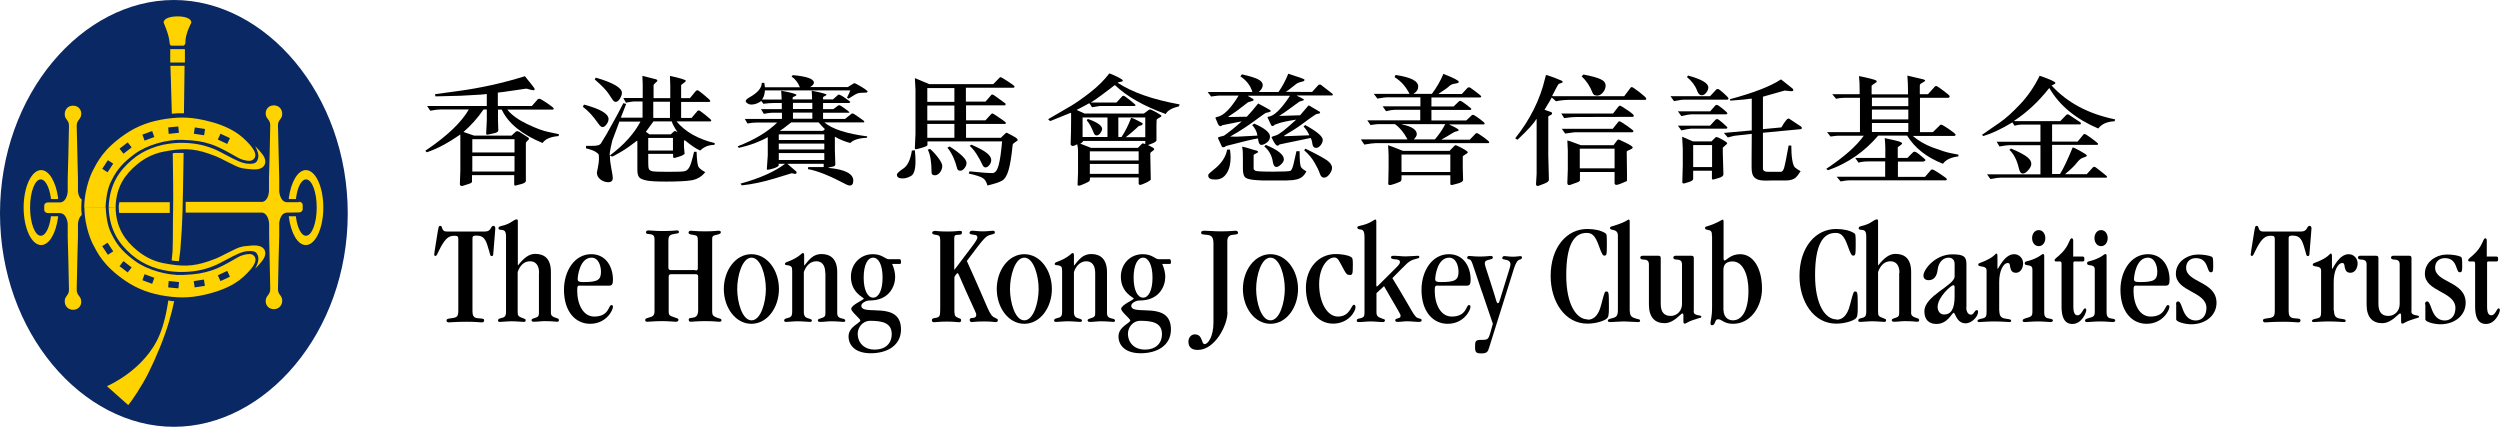 <?xml version="1.0" encoding="UTF-8"?><svg id="uuid-a1da6468-bd61-4b12-8251-eeb0b332a4f9" xmlns="http://www.w3.org/2000/svg" viewBox="0 0 158.74 27.1"><g id="uuid-8a6f1aef-ef45-444e-bb3b-936b1c2bd58a"><path d="M11.04,27.1c5.81,0,11.04-5.98,11.04-13.55S16.85,0,11.04,0,0,5.98,0,13.55s5.23,13.55,11.04,13.55Z" style="fill:#0a2863; stroke-width:0px;"/><path d="M10.89,2.9h.76s.12-.05.12-.18c-.01-.6.38-1.27.38-1.28,0-.31-.5-.4-.87-.4s-.89.09-.89.4c0,.01.35.75.38,1.28.01.19.13.18.13.18Z" style="fill:#ffd300; stroke-width:0px;"/><rect x="10.81" y="3.12" width=".93" height=".85" style="fill:#ffd300; stroke-width:0px;"/><path d="M10.92,7.22c.11,0,.21-.02.39-.03.13,0,.25,0,.37,0,.02-1.68.04-3.01.04-3.01h-.9s.05,1.29.09,3.02Z" style="fill:#ffd300; stroke-width:0px;"/><path d="M10.96,15.88c-.01.29-.05.43-.06.66.03,0,.11.02.23.03.13.01.13.01.23.01.03-.25.06-.43.09-.69.08-.98.12-1.76.14-2.43.02-.58.04-2.07.07-3.75-.12,0-.23,0-.39,0-.08,0-.22,0-.3.02.02,1.39.04,2.71.02,3.75-.02.73,0,1.59-.03,2.39Z" style="fill:#ffd300; stroke-width:0px;"/><path d="M10.87,19.11c-.08,0-.17-.05-.18-.03-.13.82-.27,1.47-.54,2.14-.92,2.28-3.36,3.3-3.36,3.3l1.35,1.2c.25-.28.85-1.19,1.26-1.99.51-1.02,1.02-2.25,1.33-3.3.14-.47.26-.96.33-1.31-.05,0-.11,0-.19,0Z" style="fill:#ffd300; stroke-width:0px;"/><path d="M18.98,12.84h-.79c-.42-.05-.46-.69-.46-.69v-.82s-.07-2.82-.08-3.37c0-.38.27-.38.27-.73,0-.31-.22-.54-.53-.54-.33,0-.52.24-.52.51,0,.37.3.37.29.77,0,.57-.08,3.35-.08,3.35v.8s-.01.62-.42.7h-4.87s0,.68,0,.68h4.87c.4.08.43.7.43.7v.8s.06,2.78.07,3.35c0,.4-.29.4-.29.77,0,.27.19.51.52.51.31,0,.53-.23.53-.54,0-.35-.27-.35-.27-.73,0-.55.08-3.37.08-3.37v-.82s.04-.67.51-.67h0s.73-.01.73-.01c.14,0,.25-.08.25-.22v-.24c0-.14-.11-.22-.25-.22Z" style="fill:#ffd300; stroke-width:0px;"/><path d="M7.54,13.17c0,.14.02.25.03.35h3.21s0-.68,0-.68h-3.2c-.02.11-.05.22-.04.33Z" style="fill:#ffd300; stroke-width:0px;"/><path d="M4.95,15.02v-.81s.02-.38.24-.56c0-.07-.04-.36-.03-.51,0-.13.02-.42.03-.47-.22-.15-.24-.53-.24-.53v-.8s-.07-2.78-.08-3.35c0-.4.29-.4.29-.77,0-.27-.19-.51-.52-.51-.32,0-.53.23-.53.54,0,.35.27.35.27.73,0,.54-.08,3.37-.08,3.37v.82s-.04.63-.46.68h-.78c-.14,0-.25.08-.25.22v.24c0,.14.11.22.25.22h.73c.47.01.51.68.51.68v.82s.08,2.82.08,3.37c0,.38-.27.38-.27.73,0,.31.22.54.53.54.33,0,.52-.24.52-.51,0-.37-.29-.37-.29-.77,0-.57.08-3.35.08-3.35Z" style="fill:#ffd300; stroke-width:0px;"/><path d="M3.7,13.73h-.47v.04c-.09.7-.34,1.2-.64,1.2-.37,0-.68-.8-.68-1.79s.3-1.79.68-1.79c.29,0,.54.49.64,1.17v.08h.46v-.08c-.14-1.01-.57-1.76-1.08-1.76-.61,0-1.11,1.07-1.11,2.38s.5,2.38,1.11,2.38c.52,0,.95-.76,1.08-1.79v-.04Z" style="fill:#ffd300; stroke-width:0px;"/><path d="M18.32,13.73h.47v.04c.09.7.34,1.2.64,1.2.37,0,.68-.8.68-1.79s-.3-1.79-.68-1.79c-.29,0-.54.49-.63,1.17v.08h-.46v-.08c.14-1.01.57-1.76,1.08-1.76.62,0,1.11,1.07,1.11,2.38s-.5,2.38-1.11,2.38c-.52,0-.95-.76-1.08-1.79v-.04Z" style="fill:#ffd300; stroke-width:0px;"/><path d="M6.9,13.17c.05,1.48.69,2.33,1.44,2.99,1.62,1.41,3.87,1.2,4.86.86.47-.16.55-.2,1.15-.52.67-.35,1.04-.56,1.51-.56.34,0,.46.08.53.36.05.2-.02.46-.19.76.01-.01.23-.22.45-.5.22-.28.24-.54.13-.72-.24-.36-.83-.24-1.11-.22-.36.02-.58.12-.84.25-.86.41-.8.45-1.59.72-1.02.35-1.72.34-2.86.12-.73-.14-1.3-.49-1.7-.83-.7-.58-1.32-1.38-1.34-2.72" style="fill:#ffd300; stroke-width:0px;"/><path d="M5.36,13.16c0,1.31.53,2.33.53,2.33.29.54.64,1.36,2.07,2.34.79.54,1.63.83,2.57.97,1.03.15,1.74.1,2.73-.15.62-.16,1.53-.46,2.19-1.07.66-.6.8-.94.77-1.15-.02-.14-.15-.29-.35-.3-.24-.01-.57.1-.7.17-.14.07-1.16.71-1.79.89-.55.16-.86.23-1.78.27-.97.04-2.26-.32-3.03-.89-.69-.51-1.07-.92-1.4-1.54-.2-.37-.4-.78-.46-1.87M6.85,16.18l-.36-.55.34-.22.36.55-.34.22ZM8.11,17.3l-.52-.4.25-.32.52.4-.25.32ZM9.66,18.02l-.62-.23.14-.38.62.23-.14.38ZM11.32,18.31l-.64-.06.03-.41.66.07-.04.4ZM12.36,18.25l-.06-.4.65-.1.06.4-.65.1ZM14,17.85l-.17-.37.6-.28.17.37-.6.28Z" style="fill:#ffd300; stroke-width:0px;"/><path d="M6.9,13.17c.05-1.48.69-2.33,1.44-2.99,1.62-1.41,3.87-1.2,4.86-.86.47.16.55.2,1.15.52.67.35,1.04.56,1.51.56.34,0,.46-.08.53-.36.05-.2-.02-.46-.19-.76.01.01.23.22.45.5.22.28.24.54.13.72-.24.37-.83.24-1.11.22-.36-.02-.58-.12-.84-.25-.86-.41-.8-.45-1.59-.72-1.02-.35-1.72-.34-2.86-.12-.73.14-1.3.49-1.7.83-.7.58-1.32,1.38-1.34,2.72" style="fill:#ffd300; stroke-width:0px;"/><path d="M6.7,13.18c.06-1.09.26-1.5.46-1.87.33-.62.71-1.03,1.4-1.54.77-.57,2.06-.93,3.03-.89.92.04,1.23.1,1.78.27.62.19,1.65.82,1.79.89.14.07.46.19.7.17.2-.01.33-.16.35-.3.03-.21-.11-.55-.77-1.15-.66-.6-1.57-.91-2.19-1.06-.99-.25-1.7-.3-2.73-.15-.95.14-1.78.43-2.57.97-1.43.98-1.78,1.8-2.07,2.34,0,0-.53,1.02-.53,2.33M7.19,10.39l-.36.55-.34-.22.36-.55.34.22ZM8.36,9.36l-.52.4-.25-.32.52-.4.25.32ZM9.8,8.7l-.62.23-.14-.38.62-.23.14.38ZM11.37,8.43l-.66.07-.03-.41.64-.06.04.4ZM13.02,8.19l-.06.4-.65-.1.06-.4.65.1ZM14.6,8.77l-.17.37-.6-.28.17-.37.6.28Z" style="fill:#ffd300; stroke-width:0px;"/><path d="M30.8,14.7c.42,0,.33-.36.53-.36.06,0,.12.05.12.15,0,.15-.03.31-.13,1.63,0,.09-.03.14-.09.14-.13,0-.08-.07-.29-.71-.16-.5-.36-.59-.71-.59-.19,0-.23.05-.23.16v4.63c0,.27.05.44.37.46.35.02.37.04.37.14,0,.08-.05.12-.16.12-.15,0-.34-.04-.92-.04-.74,0-1.04.04-1.17.04-.08,0-.14-.04-.14-.12,0-.09.06-.11.28-.14.42-.05.47-.11.47-.53v-4.51c0-.16-.06-.2-.25-.2-.35,0-.55.16-.85.69-.26.49-.26.59-.35.59-.06,0-.08-.04-.08-.09,0-.09.04-.28.22-1.42.06-.34.06-.4.17-.4.17,0,.04.36.39.36h2.44Z" style="fill:#000; stroke-width:0px;"/><path d="M34.23,17.33c0-.51-.24-.74-.57-.74-.36,0-.63.23-.79.68v2.54c0,.25.04.29.38.41.08.03.13.05.13.11s-.03.11-.11.11c-.17,0-.42-.04-.79-.04-.29,0-.58.04-.72.04-.1,0-.14-.02-.14-.1,0-.07.07-.11.19-.14.25-.05.32-.12.32-.43v-4.75c0-.43-.16-.4-.32-.43-.1,0-.16-.02-.16-.1s.06-.11.18-.14c.62-.13.77-.42.98-.42.05,0,.07.03.07.13v2.78h.02c.36-.46.69-.72,1.08-.72.57,0,1,.29,1,1.15v2.61c0,.15.09.24.4.33.06.02.11.05.11.12s-.04.1-.12.1c-.11,0-.32-.04-.79-.04-.22,0-.45.04-.67.04-.11,0-.16-.03-.16-.09,0-.07.03-.09.15-.13.27-.08.32-.13.32-.33v-2.57Z" style="fill:#000; stroke-width:0px;"/><path d="M36.84,18.13c-.16,0-.19.03-.19.32,0,.88.38,1.65,1.08,1.65.96,0,.9-.73,1.09-.73.07,0,.1.04.1.11,0,.23-.43,1.08-1.45,1.08-.92,0-1.66-.76-1.66-2.16,0-1.18.66-2.26,1.73-2.26.95,0,1.38.82,1.38,1.62,0,.31-.07.38-.27.38h-1.81ZM37.57,16.36c-.76,0-.89,1.18-.89,1.36,0,.15.08.19.38.19.86,0,1.1-.12,1.1-.65,0-.38-.16-.9-.6-.9" style="fill:#000; stroke-width:0px;"/><path d="M44.16,17.18c.1,0,.15-.05.15-.15v-1.72c0-.32-.03-.36-.32-.4-.23-.03-.27-.07-.27-.14s.05-.12.15-.12c.11,0,.32.04.9.04.61,0,.69-.04.85-.04.12,0,.15.04.15.1,0,.08-.06.11-.27.16-.23.05-.28.08-.28.27v4.6c0,.22.05.3.33.4.18.06.26.05.26.16,0,.07-.05.09-.17.09-.14,0-.24-.04-.87-.04-.51,0-.78.04-.92.04-.08,0-.12-.06-.12-.13,0-.09.03-.1.27-.13.21-.03.33-.15.33-.47v-2.14c0-.09-.04-.15-.15-.15h-1.57c-.1,0-.15.06-.15.15v2.2c0,.27.04.28.42.41.11.04.2.05.2.13,0,.1-.06.13-.18.13-.16,0-.41-.04-.84-.04-.53,0-.81.04-.94.04-.11,0-.15-.02-.15-.11s.05-.1.22-.15c.3-.08.37-.15.37-.44v-4.53c0-.22-.06-.27-.18-.31-.17-.05-.36,0-.36-.13,0-.08.04-.13.16-.13.18,0,.38.04.9.04s.73-.03.91-.04c.06,0,.12.03.12.09,0,.13-.09.08-.42.16-.19.05-.25.16-.25.4v1.72c0,.09.05.15.15.15h1.57Z" style="fill:#000; stroke-width:0px;"/><path d="M47.71,20.56c-1.01,0-1.75-1.03-1.75-2.21s.74-2.21,1.75-2.21,1.75,1.03,1.75,2.21-.74,2.21-1.75,2.21M48.63,18.35c0-.85-.32-1.99-.91-1.99s-.91,1.14-.91,1.99.32,1.99.91,1.99.91-1.14.91-1.99" style="fill:#000; stroke-width:0px;"/><path d="M52.4,17.33c0-.53-.24-.74-.57-.74-.35,0-.63.24-.79.68v2.54c0,.28.11.36.3.41.18.05.21.08.21.13,0,.05-.03.09-.11.09-.17,0-.42-.04-.79-.04-.29,0-.57.04-.72.04-.1,0-.14-.02-.14-.1,0-.07.07-.11.19-.14.25-.05.32-.12.32-.43v-2.56c0-.27-.05-.3-.19-.35-.13-.04-.27,0-.27-.1,0-.13.18-.11.56-.31.52-.28.47-.38.59-.38.05,0,.07.04.07.15v.63h.02c.3-.37.55-.72,1.08-.72.57,0,1,.31,1,1.15v2.61c0,.18.08.29.3.33.18.04.21.07.21.15,0,.04-.04.07-.12.07-.11,0-.32-.04-.79-.04-.22,0-.45.04-.67.04-.11,0-.16-.03-.16-.09,0-.07.03-.09.16-.13.27-.08.32-.13.32-.33v-2.57Z" style="fill:#000; stroke-width:0px;"/><path d="M56.64,16.74c.12.27.2.56.2.84,0,.57-.36,1.5-1.62,1.5-.26,0-.53.18-.53.33,0,.7,2.52-.37,2.52,1.51,0,1.02-.88,1.51-1.92,1.51-.99,0-1.41-.51-1.41-1.07,0-.62.75-.85.75-1.01,0-.11-.58-.55-.58-.74,0-.25.8-.57.8-.65,0-.07-.82-.37-.82-1.39,0-.79.58-1.43,1.39-1.43.28,0,.49.07.65.16.15.08.27.16.35.16h.73s.06.03.06.15-.02.15-.06.15h-.5ZM55.26,20.37c-.52,0-.8.46-.8.81,0,.63.46,1.02,1.07,1.02.67,0,1.09-.37,1.09-.99,0-.7-.58-.84-1.36-.84M55.44,18.9c.35,0,.6-.46.6-1.27s-.25-1.27-.6-1.27-.6.46-.6,1.27.26,1.27.6,1.27" style="fill:#000; stroke-width:0px;"/><path d="M60.61,19.85c0,.19.04.26.27.35.1.04.14.03.15.14,0,.08-.05.12-.13.12-.16,0-.31-.04-.75-.04-.55,0-.68.04-.84.04-.09,0-.14-.04-.14-.13,0-.08.05-.11.14-.13.36-.05.39-.09.39-.58v-4.37c0-.24-.06-.31-.22-.33-.19-.02-.29-.06-.29-.13,0-.07.06-.13.18-.13.11,0,.21.04.81.04.5,0,.61-.04.75-.04.13,0,.15.02.15.09,0,.11-.02.16-.27.16-.17,0-.22.05-.22.24v1.97h.02c1.06-1.42,1.45-1.86,1.45-2.04,0-.1-.05-.16-.21-.17-.24-.03-.28-.05-.29-.12,0-.08.06-.14.18-.14.2,0,.33.04.66.04s.52-.04.64-.04c.09,0,.13.03.13.12,0,.06-.04.08-.24.13-.37.07-.5.3-1.54,1.67,1.51,3.31,1.39,3.42,1.81,3.62.1.05.16.06.16.13,0,.11-.05.13-.17.13-.11,0-.2-.04-.71-.04s-.69.04-.76.04c-.09,0-.15-.04-.15-.14,0-.08.07-.12.16-.12.19,0,.26-.08.26-.21,0-.1-.07-.19-.66-1.51-.46-1.05-.48-1.13-.53-1.13-.03,0-.2.2-.2.27v2.23Z" style="fill:#000; stroke-width:0px;"/><path d="M65.04,20.56c-1.01,0-1.75-1.03-1.75-2.21s.74-2.21,1.75-2.21,1.75,1.03,1.75,2.21-.74,2.21-1.75,2.21M65.95,18.35c0-.85-.32-1.99-.91-1.99s-.91,1.14-.91,1.99.32,1.99.91,1.99.91-1.14.91-1.99" style="fill:#000; stroke-width:0px;"/><path d="M69.54,17.33c0-.53-.24-.74-.57-.74s-.63.24-.78.68v2.54c0,.28.11.36.3.41.18.05.21.08.21.13,0,.05-.03.09-.11.09-.17,0-.42-.04-.79-.04-.29,0-.58.04-.72.04-.1,0-.15-.02-.15-.1,0-.07.07-.11.19-.14.25-.05.32-.12.32-.43v-2.56c0-.27-.05-.3-.19-.35-.13-.04-.28,0-.28-.1,0-.13.18-.11.56-.31.52-.28.47-.38.59-.38.05,0,.07.04.07.15v.63h.02c.3-.37.55-.72,1.08-.72.57,0,1,.31,1,1.15v2.61c0,.18.08.29.3.33.18.04.21.07.21.15,0,.04-.05.07-.12.07-.11,0-.32-.04-.79-.04-.22,0-.45.04-.67.04-.11,0-.16-.03-.16-.09,0-.07.03-.09.16-.13.27-.08.32-.13.32-.33v-2.57Z" style="fill:#000; stroke-width:0px;"/><path d="M73.79,16.74c.12.27.2.56.2.84,0,.57-.36,1.5-1.63,1.5-.26,0-.53.18-.53.33,0,.7,2.52-.37,2.52,1.51,0,1.02-.88,1.51-1.92,1.51-.99,0-1.41-.51-1.41-1.07,0-.62.75-.85.75-1.01,0-.11-.58-.55-.58-.74,0-.25.8-.57.8-.65,0-.07-.82-.37-.82-1.39,0-.79.57-1.43,1.39-1.43.28,0,.49.07.65.16.15.08.26.16.35.16h.73s.06.03.06.15-.02.15-.06.15h-.5ZM72.41,20.37c-.52,0-.79.46-.79.81,0,.63.46,1.02,1.07,1.02.67,0,1.09-.37,1.09-.99,0-.7-.58-.84-1.36-.84M72.58,18.9c.35,0,.6-.46.6-1.27s-.26-1.27-.6-1.27-.6.46-.6,1.27.26,1.27.6,1.27" style="fill:#000; stroke-width:0px;"/><path d="M77.94,19.83c0,.84-.8,2.39-1.89,2.39-.42,0-.59-.21-.59-.53,0-.25.17-.46.41-.46.5,0,.41.62.61.62.24,0,.57-.5.57-1.37v-4.99c0-.41-.09-.55-.42-.58-.3-.03-.36-.02-.36-.14,0-.07.03-.12.22-.12.28,0,.63.04.98.04.68,0,.82-.04.97-.04.08,0,.17.03.17.12,0,.11-.07.11-.34.14-.2.02-.34.12-.34.4v4.51Z" style="fill:#000; stroke-width:0px;"/><path d="M80.67,20.56c-1.01,0-1.75-1.03-1.75-2.21s.74-2.21,1.75-2.21,1.75,1.03,1.75,2.21-.74,2.21-1.75,2.21M81.58,18.35c0-.85-.32-1.99-.91-1.99s-.91,1.14-.91,1.99.32,1.99.91,1.99.91-1.14.91-1.99" style="fill:#000; stroke-width:0px;"/><path d="M84.95,20.1c.79,0,.84-.75,1.02-.75.05,0,.1.04.1.16,0,.27-.45,1.04-1.43,1.04s-1.72-.91-1.72-2.28c0-1.21.77-2.14,1.9-2.14.32,0,.77.07.93.17.13.07.15.1.15.49,0,.63-.02.67-.2.67-.16,0-.22-.06-.36-.32-.33-.6-.38-.79-.62-.79-.43,0-.96.62-.96,1.7,0,1.15.51,2.05,1.19,2.05" style="fill:#000; stroke-width:0px;"/><path d="M87.4,18.61v1.21c0,.24.08.31.37.41.1.04.17.04.17.11,0,.05-.05.11-.09.11-.27,0-.55-.04-.82-.04-.26,0-.51.04-.77.04-.08,0-.11-.03-.11-.1s.04-.1.13-.12c.31-.05.36-.14.36-.37v-4.8c0-.48-.15-.47-.26-.49-.1,0-.2-.04-.2-.13,0-.07.12-.09.2-.11.33-.07.55-.17.69-.25.12-.06.21-.14.25-.14.05,0,.07.03.07.13v4.03c0,.08.02.09.04.09.02,0,.09-.07.35-.33,1.01-1.01,1.11-1.06,1.11-1.23,0-.11-.1-.16-.35-.17-.12-.01-.22-.04-.22-.12,0-.05.05-.1.15-.1.28,0,.53.04.78.04.27,0,.69-.04.76-.04.1,0,.11.03.11.07,0,.1-.04.07-.29.15-.42.12-.46.24-1.42,1.2,1.41,2.3,1.36,2.48,1.7,2.56.12.03.16.05.16.11,0,.07-.05.11-.16.11-.25,0-.51-.04-.77-.04-.19,0-.39.04-.61.04-.1,0-.14-.05-.14-.11,0-.05.04-.08.15-.11.17-.05.19-.07.19-.19,0-.08-.16-.32-1.05-1.86l-.48.44Z" style="fill:#000; stroke-width:0px;"/><path d="M91.29,18.13c-.15,0-.19.03-.19.32,0,.88.38,1.65,1.08,1.65.96,0,.9-.73,1.09-.73.07,0,.1.04.1.11,0,.23-.43,1.08-1.45,1.08-.92,0-1.66-.76-1.66-2.16,0-1.18.66-2.26,1.74-2.26.95,0,1.38.82,1.38,1.62,0,.31-.07.38-.27.38h-1.81ZM92.02,16.36c-.76,0-.89,1.18-.89,1.36,0,.15.08.19.38.19.86,0,1.1-.12,1.1-.65,0-.38-.16-.9-.6-.9" style="fill:#000; stroke-width:0px;"/><path d="M94.08,18.48c-.63-1.85-.62-1.97-.78-2.01-.08-.02-.14-.03-.14-.11,0-.06.04-.11.14-.11.09,0,.31.04.67.04s.62-.04.67-.04c.1,0,.15.03.15.1s-.04.09-.16.12c-.27.06-.35.1-.35.26,0,.07.03.2.37,1.22.4,1.21.36,1.3.46,1.3.08,0,.09-.12.14-.25l.6-1.94c.03-.11.06-.21.06-.27,0-.18-.12-.27-.36-.31-.13-.02-.16-.03-.16-.09,0-.09.05-.13.15-.13.11,0,.26.04.51.04.28,0,.42-.04.49-.04s.1.05.1.09c0,.06-.05.12-.13.13-.17.03-.28.26-.38.57l-1.58,5.03c-.07.24-.13.36-.48.36s-.41-.06-.41-.43.03-.43.43-.43c.37,0,.42-.02.55-.49l.15-.53-.7-2.06Z" style="fill:#000; stroke-width:0px;"/><path d="M100.81,20.3c.33,0,.67-.19.86-.95.21-.82.23-.84.32-.84.16,0,.17.02.17,1.02,0,.48-.03.6-.14.7-.13.12-.63.32-1.23.32-1.44,0-2.33-1.42-2.33-3.02,0-1.84,1.03-2.99,2.32-2.99.47,0,.87.09,1.14.26.1.06.11.08.11.72,0,.68-.02.71-.17.71-.08,0-.15-.09-.33-.6-.26-.74-.48-.84-.79-.84-.82,0-1.29.8-1.29,2.69s.66,2.8,1.36,2.8" style="fill:#000; stroke-width:0px;"/><path d="M103.49,19.76c0,.34.15.39.39.47.19.05.26.04.26.14,0,.05-.04.08-.14.08-.26,0-.62-.04-.93-.04-.26,0-.6.04-.79.04-.1,0-.19-.01-.19-.09,0-.05.04-.09.18-.13.4-.09.46-.16.46-.61v-4.66c0-.22-.11-.31-.26-.35-.15-.03-.24-.04-.24-.13,0-.1.1-.1.19-.13.79-.23.93-.4.99-.41.05,0,.07.03.07.13v5.69Z" style="fill:#000; stroke-width:0px;"/><path d="M107.54,19.75c0,.19.11.23.26.26.12.02.23.04.23.09,0,.09-.07.07-.28.14-.17.05-.47.15-.65.26-.05.03-.09.05-.14.05-.07,0-.07-.09-.07-.18v-.36c0-.08-.04-.11-.07-.11-.09,0-.53.62-1.13.62s-.99-.36-.99-1.18v-2.56c0-.27-.19-.29-.35-.3-.1,0-.2-.03-.2-.12,0-.07.05-.12.14-.12h1.01c.12,0,.15.05.15.16v2.89c0,.53.22.77.63.77s.72-.33.72-.75v-2.53c0-.27-.19-.29-.35-.3-.1,0-.2-.03-.2-.12,0-.07.05-.12.14-.12h1.01c.12,0,.15.05.15.16v3.34Z" style="fill:#000; stroke-width:0px;"/><path d="M108.7,14.99c0-.2,0-.35-.21-.38-.15-.03-.23-.05-.23-.13,0-.09.09-.1.19-.13.38-.1.94-.4.92-.42v.02c.05,0,.07.03.07.13v2.29c0,.09,0,.17.07.17.1,0,.38-.4.98-.4.84,0,1.39.89,1.39,2.19,0,1.11-.7,2.23-1.84,2.23-.59,0-.7-.29-.95-.29-.23,0-.15.38-.38.38-.08,0-.1-.04-.1-.15,0-.16.1-.32.1-1.03v-4.47ZM109.44,19.7c0,.38.24.64.59.64.58,0,.99-.62.99-1.89,0-.96-.33-1.85-1.01-1.85-.36,0-.58.16-.58.54v2.57Z" style="fill:#000; stroke-width:0px;"/><path d="M116.61,20.3c.33,0,.67-.19.86-.95.21-.82.23-.84.32-.84.15,0,.17.02.17,1.02,0,.48-.03.6-.14.7-.13.12-.63.32-1.23.32-1.44,0-2.33-1.42-2.33-3.02,0-1.84,1.03-2.99,2.32-2.99.47,0,.87.09,1.14.26.1.06.11.08.11.72,0,.68-.02.71-.17.71-.08,0-.15-.09-.33-.6-.26-.74-.48-.84-.79-.84-.82,0-1.29.8-1.29,2.69s.66,2.8,1.36,2.8" style="fill:#000; stroke-width:0px;"/><path d="M120.61,17.33c0-.51-.24-.74-.57-.74-.36,0-.63.23-.79.68v2.54c0,.25.04.29.38.41.08.03.13.05.13.11s-.03.11-.11.11c-.17,0-.42-.04-.79-.04-.29,0-.57.04-.72.04-.1,0-.15-.02-.15-.1,0-.07.07-.11.19-.14.25-.05.32-.12.32-.43v-4.75c0-.43-.16-.4-.32-.43-.1,0-.16-.02-.16-.1s.06-.11.18-.14c.62-.13.77-.42.98-.42.05,0,.07.03.07.13v2.78h.02c.36-.46.7-.72,1.08-.72.57,0,1,.29,1,1.15v2.61c0,.15.09.24.4.33.06.02.11.05.11.12s-.05.1-.12.1c-.11,0-.32-.04-.79-.04-.22,0-.45.04-.67.04-.11,0-.16-.03-.16-.09,0-.07.03-.09.15-.13.27-.08.32-.13.32-.33v-2.57Z" style="fill:#000; stroke-width:0px;"/><path d="M124.85,19.5c0,.37.17.48.3.48.19,0,.22-.29.37-.29.05,0,.08.04.08.11,0,.3-.4.73-.79.73-.58,0-.65-.67-.76-.67s-.38.71-1.09.71c-.47,0-.77-.26-.77-.8,0-1,1.92-1.64,1.92-2.22v-.79c0-.24-.14-.4-.38-.4-.35,0-.65.29-.7.78-.05.4-.23.65-.57.65-.22,0-.33-.12-.33-.3,0-.36.73-1.34,1.83-1.34.71,0,.9.13.9.62v2.74ZM124.11,18.24c0-.11-.03-.13-.09-.13-.12,0-.96.72-.99,1.36,0,.28.15.5.41.5.43,0,.67-.33.67-1.15v-.58Z" style="fill:#000; stroke-width:0px;"/><path d="M126.95,19.72c0,.33.1.47.38.51.34.05.37.06.37.14,0,.04-.03.08-.1.08-.15,0-.45-.04-.99-.04-.47,0-.77.04-.93.04-.06,0-.12-.02-.12-.07,0-.07.05-.1.27-.15.28-.05.31-.14.31-.45v-2.6c0-.21-.17-.24-.32-.26-.12-.02-.21-.04-.21-.11,0-.14.16-.08.7-.38.38-.21.38-.33.46-.33.05,0,.06.07.06.22v.71s0,.04.02.04c.04,0,.42-.93,1.04-.93.33,0,.57.27.57.58,0,.29-.16.6-.45.6-.22,0-.3-.11-.35-.27-.05-.18-.02-.35-.17-.35-.31,0-.55.55-.55,1.19v1.83Z" style="fill:#000; stroke-width:0px;"/><path d="M129.8,19.82c0,.28.08.38.34.41.15.02.21.06.21.11,0,.05-.03.11-.15.11-.17,0-.41-.04-.79-.04-.4,0-.68.04-.83.04-.1,0-.15-.02-.15-.1,0-.07.09-.11.19-.14.35-.1.43-.12.43-.43v-2.65c0-.25-.13-.26-.32-.29-.1-.02-.17-.03-.17-.12,0-.1.06-.11.17-.14.71-.18.91-.45.99-.45.05,0,.08.03.08.13v3.55ZM129.45,14.61c.26,0,.42.24.42.51s-.16.51-.42.51-.42-.24-.42-.51.16-.51.42-.51" style="fill:#000; stroke-width:0px;"/><path d="M131.66,16.29h.58c.09,0,.11.04.11.16s-.02.15-.11.15h-.54s-.05.04-.05.06v2.8c0,.4.09.56.27.56.26,0,.34-.44.47-.44.06,0,.08.04.08.12,0,.14-.28.87-.88.87-.54,0-.69-.49-.69-1.1v-2.72c0-.11-.03-.15-.1-.15h-.25c-.08,0-.09-.03-.09-.08,0-.11.16-.15.49-.5.47-.5.44-.89.6-.89.05,0,.09.05.09.14v1.03Z" style="fill:#000; stroke-width:0px;"/><path d="M133.76,19.82c0,.28.08.38.34.41.16.02.21.06.21.11,0,.05-.03.11-.15.11-.17,0-.41-.04-.79-.04-.4,0-.68.04-.83.04-.1,0-.15-.02-.15-.1,0-.07.09-.11.19-.14.36-.1.43-.12.43-.43v-2.65c0-.25-.14-.26-.32-.29-.1-.02-.17-.03-.17-.12,0-.1.06-.11.17-.14.71-.18.91-.45.99-.45.06,0,.08.03.08.13v3.55ZM133.41,14.61c.26,0,.42.24.42.51s-.16.51-.42.51-.42-.24-.42-.51.16-.51.42-.51" style="fill:#000; stroke-width:0px;"/><path d="M135.66,18.13c-.15,0-.19.03-.19.32,0,.88.38,1.65,1.08,1.65.96,0,.9-.73,1.1-.73.07,0,.1.04.1.11,0,.23-.43,1.08-1.45,1.08-.92,0-1.66-.76-1.66-2.16,0-1.18.66-2.26,1.74-2.26.95,0,1.38.82,1.38,1.62,0,.31-.07.38-.27.38h-1.81ZM136.39,16.36c-.76,0-.89,1.18-.89,1.36,0,.15.08.19.38.19.86,0,1.1-.12,1.1-.65,0-.38-.16-.9-.6-.9" style="fill:#000; stroke-width:0px;"/><path d="M138.17,19.31c0-.12.05-.17.14-.17.08,0,.14.08.26.42.16.48.41.79.85.79s.68-.35.68-.79c0-1.07-1.94-1.02-1.94-2.18,0-.8.78-1.22,1.41-1.22.32,0,.69.06.84.13.11.05.12.1.12.65,0,.29-.03.35-.16.35-.26,0-.12-.9-.94-.9-.38,0-.62.25-.62.61,0,.96,1.93.85,1.93,2.23,0,.77-.66,1.36-1.61,1.36-.38,0-.95-.15-.95-.31v-.94Z" style="fill:#000; stroke-width:0px;"/><path d="M146.12,14.7c.42,0,.33-.36.53-.36.06,0,.12.05.12.15,0,.15-.03.31-.13,1.63,0,.09-.03.14-.09.14-.13,0-.08-.07-.29-.71-.16-.5-.36-.59-.71-.59-.19,0-.23.05-.23.16v4.63c0,.27.06.44.37.46.35.02.38.04.38.14,0,.08-.04.12-.15.12-.16,0-.34-.04-.92-.04-.74,0-1.04.04-1.17.04-.08,0-.14-.04-.14-.12,0-.09.05-.11.28-.14.42-.05.47-.11.47-.53v-4.51c0-.16-.06-.2-.25-.2-.35,0-.55.16-.85.69-.26.49-.26.59-.35.59-.06,0-.08-.04-.08-.09,0-.09.04-.28.22-1.42.06-.34.06-.4.17-.4.17,0,.04.36.39.36h2.44Z" style="fill:#000; stroke-width:0px;"/><path d="M148.2,19.72c0,.33.1.47.38.51.34.05.36.06.36.14,0,.04-.03.08-.1.08-.15,0-.45-.04-.99-.04-.47,0-.77.04-.93.04-.06,0-.12-.02-.12-.07,0-.07.05-.1.27-.15.28-.05.31-.14.31-.45v-2.6c0-.21-.17-.24-.32-.26-.12-.02-.21-.04-.21-.11,0-.14.16-.08.7-.38.37-.21.37-.33.46-.33.05,0,.06.07.06.22v.71s0,.04.02.04c.04,0,.42-.93,1.04-.93.33,0,.57.27.57.58,0,.29-.16.6-.45.6-.22,0-.3-.11-.35-.27-.05-.18-.02-.35-.17-.35-.31,0-.55.55-.55,1.19v1.83Z" style="fill:#000; stroke-width:0px;"/><path d="M153.11,19.75c0,.19.11.23.26.26.12.02.23.04.23.09,0,.09-.07.07-.28.14-.17.05-.47.15-.65.26-.05.03-.09.05-.14.05-.07,0-.07-.09-.07-.18v-.36c0-.08-.04-.11-.07-.11-.09,0-.53.62-1.13.62s-.99-.36-.99-1.18v-2.56c0-.27-.19-.29-.35-.3-.1,0-.2-.03-.2-.12,0-.07.05-.12.14-.12h1.01c.12,0,.15.05.15.16v2.89c0,.53.22.77.63.77s.72-.33.72-.75v-2.53c0-.27-.19-.29-.35-.3-.1,0-.2-.03-.2-.12,0-.07.05-.12.14-.12h1.01c.12,0,.15.05.15.16v3.34Z" style="fill:#000; stroke-width:0px;"/><path d="M153.98,19.31c0-.12.05-.17.14-.17.08,0,.14.08.26.42.16.48.41.79.85.79s.68-.35.68-.79c0-1.07-1.94-1.02-1.94-2.18,0-.8.78-1.22,1.41-1.22.32,0,.69.06.84.13.11.05.12.1.12.65,0,.29-.03.35-.16.35-.26,0-.12-.9-.94-.9-.38,0-.62.25-.62.61,0,.96,1.94.85,1.94,2.23,0,.77-.66,1.36-1.61,1.36-.38,0-.95-.15-.95-.31v-.94Z" style="fill:#000; stroke-width:0px;"/><path d="M157.92,16.29h.59c.09,0,.11.04.11.16s-.02.15-.11.15h-.54s-.05.04-.05.06v2.8c0,.4.09.56.27.56.26,0,.34-.44.46-.44.05,0,.08.04.08.12,0,.14-.28.87-.88.87-.54,0-.69-.49-.69-1.1v-2.72c0-.11-.03-.15-.1-.15h-.25c-.08,0-.09-.03-.09-.08,0-.11.16-.15.49-.5.47-.5.44-.89.6-.89.05,0,.09.05.09.14v1.03Z" style="fill:#000; stroke-width:0px;"/><path d="M32.96,8.36l.59.38s.04.05.04.08c0,.02-.03.06-.1.12-.06.06-.1.11-.1.14v2.4c0,.09-.11.17-.34.22l-.3.08s-.02,0-.04,0c-.04,0-.06-.02-.06-.07v-.59h-2.68v.41c0,.06-.07.11-.21.15l-.41.13s-.02,0-.03,0c-.03,0-.05-.01-.08-.03-.02-.02-.04-.04-.04-.07l.03-.87v-2.3c-.78.54-1.49.92-2.14,1.13l-.08-.1c1.37-.92,2.29-1.8,2.76-2.62h-1.8c-.17,0-.38.03-.65.08l-.2-.3h3.79v-.76l-.41.04-1.27.07-1.58.04-.03-.14,1.47-.2c1.41-.19,2.82-.5,4.24-.94.41.5.62.77.62.81,0,.05-.02.08-.07.08-.06,0-.15-.02-.26-.05-.11-.04-.19-.05-.22-.05l-1.38.2-.41.05v.85h2.16l.38-.43s.05-.03.1-.03c.04,0,.21.09.49.28.28.19.42.3.42.35,0,.04-.03.06-.09.06h-2.86c.29.36.72.66,1.29.93.57.27,1.01.43,1.33.49l.66.14-.02.12c-.5.04-.84.18-1.02.44-1.33-.55-2.19-1.26-2.59-2.12h-.24v.67l.02.64c0,.1-.11.17-.35.21l-.32.07s-.03,0-.04,0c-.04,0-.06-.02-.06-.07l.04-.84v-.69h-.21c-.37.55-.8,1.02-1.27,1.43l.67.23h2.38l.27-.25s.05-.03.08-.03.07,0,.1.03M29.99,9.68h2.68v-.84h-2.68v.84ZM29.99,10.89h2.68v-.98h-2.68v.98Z" style="fill:#000; stroke-width:0px;"/><path d="M37.08,6.64c1.04.28,1.56.58,1.56.92,0,.11-.04.22-.13.34-.09.12-.17.17-.26.17-.07,0-.16-.08-.28-.25-.3-.44-.62-.78-.96-1.04l.07-.14ZM43.23,7.49h.68l.38-.45s.04-.03.09-.03c.03,0,.17.1.41.29.24.19.37.31.37.34,0,.05-.02.07-.07.07h-2.13c.55.66,1.36,1.12,2.43,1.38l-.03.11c-.36,0-.66.12-.9.36-.26-.11-.58-.33-.97-.65-.04,0-.06.02-.06.07v.34l.04.45s-.1.1-.3.16c-.2.06-.32.1-.35.1-.05,0-.08-.02-.08-.06v-.2h-1.58c0,.48,0,.78.02.89.02.11.09.18.22.21.13.03.48.04,1.04.04s.93-.01,1.04-.04c.11-.03.21-.11.29-.25.08-.14.18-.46.3-.98h.16c.02.55.06.88.14.98.07.1.21.2.41.31-.21.27-.49.44-.82.51-.33.06-.88.09-1.64.09-.62,0-1.04-.02-1.27-.07-.23-.05-.38-.11-.46-.2-.08-.09-.12-.25-.12-.48v-1.84s-.03,0-.03,0c-.38.29-.72.54-1.04.72-.32.19-.5.28-.53.28-.01,0-.04-.01-.07-.03-.03-.02-.05-.03-.07-.03v.09c0,.19.03.44.09.74.06.31.09.5.09.59,0,.18-.1.27-.29.27-.17,0-.34-.06-.49-.17-.15-.12-.23-.26-.23-.44,0-.03.02-.13.06-.31.04-.18.07-.38.07-.6,0-.13,0-.21-.02-.25-.02-.03-.08-.09-.19-.16-.11-.07-.31-.15-.61-.22v-.16s.37,0,.37,0c.31.01.51-.04.58-.16l.37-.61.67-1.21.38-.73.18.05-.34.87h1.38v-1.03h-.54c-.09,0-.26.03-.52.08-.01-.03-.04-.09-.08-.15-.04-.07-.07-.12-.08-.15h1.23v-.86l-.02-.54h.02s.83.21.83.21c.07.02.1.05.1.1,0,.02-.04.06-.12.13-.08.07-.12.12-.12.16v.81h1.06v-.78l-.02-.63c.67.14,1.01.25,1.01.31,0,.03-.05.08-.15.15-.1.07-.15.11-.15.14v.81h.56l.38-.46s.05-.04.1-.04c.04,0,.18.1.43.31.25.2.38.33.38.37s-.02.06-.07.06h-1.78v1.03ZM37.76,5.05l.07-.12c1.11.32,1.66.65,1.66.97,0,.11-.05.23-.13.37-.09.14-.18.2-.27.2-.04,0-.09-.02-.13-.06-.04-.04-.14-.18-.29-.42-.15-.24-.45-.55-.9-.94M38.72,9.86h.02c.88-.66,1.52-1.37,1.93-2.14h-1.34l-.45,1.2s-.04.16-.09.39c-.05.24-.08.41-.08.51v.05ZM43,8.39h.02c-.19-.28-.31-.5-.37-.68h-1.16c-.11.16-.27.38-.48.66l.23.16h1.35l.21-.19s.04-.02.07-.02c.04,0,.08.02.12.07M41.16,9.56h1.57v-.8h-1.57v.8ZM41.48,7.49h1.06v-1.03h-1.06v1.03Z" style="fill:#000; stroke-width:0px;"/><path d="M49.98,10.39l.58.5s.02.04.02.07c0,.05-.03.08-.09.08-.02,0-.06,0-.11-.02-.05-.01-.08-.02-.11-.02l-1.08.33c-.72.22-1.42.37-2.09.44l-.08-.11c1.23-.34,2.17-.76,2.83-1.26h-.41v.13s-.11.1-.31.16c-.21.06-.34.09-.4.09-.03,0-.04-.02-.04-.05l.06-.86v-1.16c-.53.3-1.14.52-1.84.68l-.07-.1c1.06-.41,1.9-.91,2.51-1.51h-1.29c-.17,0-.37.02-.6.06l-.17-.29h2.36v-.39h-.65c-.09,0-.26.02-.5.07l-.18-.3h1.32v-.39h-.49c-.22,0-.44.02-.68.05l-.13-.18c-.2.15-.41.23-.64.23-.08,0-.15-.02-.23-.07-.08-.05-.12-.1-.12-.16s.08-.14.24-.23c.52-.29.78-.6.78-.92h.16s.04.28.04.28h2.22c-.13-.31-.31-.54-.53-.68l.08-.09c.89.08,1.34.24,1.34.48,0,.09-.08.18-.24.28h.02s2.37,0,2.37,0l.37-.23s.04-.02.06-.02c.02,0,.14.06.35.18.21.12.37.23.48.33,0,.04-.02.07-.08.09-.29,0-.47.02-.56.05-.08.03-.19.09-.31.17-.13.08-.21.14-.26.16l-.1-.06c.11-.21.18-.37.21-.46h-5.42c-.02.28-.09.47-.19.58h1.25s0-.23-.03-.56c.65.12.97.21.97.27,0,.03-.04.06-.12.09-.08.03-.12.06-.12.07v.12h1.23v-.2l-.02-.35c.62.12.94.21.94.25,0,.03-.04.06-.11.09-.07.03-.11.06-.11.09v.12h.63l.34-.3s.02,0,.04,0c.05,0,.19.07.4.22.21.14.32.23.32.25,0,.02-.03.04-.08.06h-1.65v.39h.65l.31-.23s.04-.02.06-.02c.05,0,.17.07.36.21.19.14.29.22.29.23,0,.03-.01.04-.04.04h-1.63v.39h1.4l.41-.33s.03-.02.04-.02c.06,0,.18.07.36.2.19.13.3.22.34.24.04.03.07.06.07.09,0,.03-.01.04-.03.04h-2.51c.51.43,1.42.72,2.73.89l-.03.09c-.51.02-.86.13-1.05.33-.35-.09-.67-.22-.98-.4v.84l.03.91c0,.07-.04.12-.12.14l-.32.07v.02c1.06.1,1.58.37,1.58.81,0,.21-.08.31-.23.31-.05,0-.12-.02-.2-.06-1.06-.56-1.88-.89-2.45-.98l.02-.13h.98s0-.21,0-.21h-2.36ZM52.34,8.53h-2.89v.36h2.89v-.36ZM52.34,9.12h-2.89v.37h2.89v-.37ZM52.34,9.72h-2.89v.44h2.89v-.44ZM49.53,8.29v.02h2.73l.12-.11c-.13-.12-.26-.26-.4-.43h-1.74c-.39.31-.63.49-.71.53M50.35,6.92h1.23v-.39h-1.23v.39ZM50.35,7.54h1.23v-.39h-1.23v.39Z" style="fill:#000; stroke-width:0px;"/><path d="M57.91,9.56l.18-.02c.03.27.04.5.04.69,0,.52-.09.83-.28.94-.19.11-.37.16-.55.16-.23,0-.35-.08-.35-.24,0-.08.14-.21.41-.39.27-.18.45-.56.54-1.14M58.09,9.41l.04-.93v-2.78l-.04-.74.91.38h4.07l.42-.43s.03-.01.05-.01c.03,0,.18.09.46.27.28.18.42.29.42.33,0,.05-.03.07-.1.07h-2.99v.88h1.25l.37-.43s.03-.02.06-.02c.02,0,.06.02.11.05l.71.51s.02.03.02.06-.01.05-.03.07h-2.48v.95h1.23l.38-.41s.04-.03.07-.03c.02,0,.16.09.44.28.28.18.41.29.41.32,0,.05-.03.07-.08.07h-2.45v.88h2.21l.3-.29s.05-.03.07-.03c.01,0,.04,0,.07.03.03.02.14.08.34.18.2.1.29.19.29.25,0,.03-.05.07-.15.13-.1.06-.15.11-.17.17-.07.73-.16,1.27-.26,1.61-.1.35-.24.57-.41.67-.17.1-.48.2-.93.31-.06-.22-.15-.38-.29-.47-.14-.09-.44-.19-.9-.29l.05-.14c.67.07,1.15.11,1.45.11.18,0,.31-.17.4-.5.09-.33.16-.84.22-1.51h-4.74v.23c-.01.05-.13.11-.35.17-.22.06-.34.1-.37.1-.05,0-.08-.02-.08-.06M58.88,6.47h1.72v-.88h-1.72v.88ZM58.88,7.65h1.72v-.95h-1.72v.95ZM58.88,8.75h1.72v-.88h-1.72v.88ZM59.05,9.45c.23.2.41.41.56.62.15.21.22.36.22.47,0,.14-.05.28-.14.4-.1.13-.21.19-.33.19-.14,0-.21-.06-.21-.18,0-.66-.08-1.14-.24-1.45l.14-.04ZM60.17,9.37l.13-.07c.71.46,1.07.81,1.07,1.04,0,.12-.04.23-.13.34-.09.11-.17.16-.26.16-.09,0-.15-.03-.19-.1-.15-.57-.35-1.02-.63-1.36M61.69,9.19c.45.2.77.37.96.52.19.15.29.3.29.45,0,.11-.04.22-.12.32-.08.1-.16.15-.24.15-.06,0-.11-.03-.16-.09-.28-.6-.56-1.03-.85-1.28l.11-.07Z" style="fill:#000; stroke-width:0px;"/><path d="M72.3,11.68v-.41h-3.09c0,.12-.01.2-.04.23-.03.03-.13.09-.32.17-.19.08-.29.12-.32.12-.07,0-.11-.02-.11-.05l.03-.78v-1.41c0-.11-.02-.24-.05-.39-.14.07-.23.11-.28.11-.05,0-.1-.03-.14-.08.02-.55.03-1.07.03-1.56,0-.16,0-.31,0-.46h-.04l-1.29.52-.13-.12,1.46-.85c.32-.19.72-.47,1.21-.85.49-.38.9-.79,1.22-1.21.17.06.35.14.55.24.2.1.3.17.3.21,0,.01,0,.03,0,.04-.04.03-.09.04-.16.05-.07.01-.13.03-.17.05.92.61,2.23,1.07,3.94,1.38l-.04.12c-.45.11-.73.27-.84.49-1.41-.51-2.48-1.12-3.23-1.84l-.82.62c-.24.18-.48.35-.71.49h0s1.63,0,1.63,0l.37-.4s.05-.03.08-.03c.04,0,.17.09.41.28.23.19.35.29.35.31,0,.04-.03.06-.09.06h-2.18l-.49.08-.15-.24h-.06c-.23.13-.49.27-.77.41l.51.23h3.76l.31-.23s.05-.03.08-.03c.05,0,.18.06.4.18.22.12.33.2.33.23s-.05.07-.15.12c-.1.05-.15.1-.16.13,0,.03-.01.16-.01.38v.94c-.04.07-.14.13-.3.19l-.24.09c.26.12.4.21.4.25s-.04.09-.12.14c-.08.05-.12.09-.13.12,0,.04,0,.09,0,.15l.03,1.54s-.1.1-.3.19c-.2.09-.32.14-.36.14-.07,0-.11-.03-.11-.09M72.26,9.38l.27-.27s.02,0,.05,0c.03,0,.08.01.14.04v-.2s-3.93,0-3.93,0c-.06.08-.12.14-.2.17l.69.27h2.98ZM70.32,7.46h-1.58v1.24h1.58v-1.24ZM69.07,7.55c.61.21.91.43.91.64,0,.07-.04.16-.11.26-.08.1-.16.15-.24.15s-.15-.06-.19-.18c-.14-.35-.28-.61-.43-.77,0-.03.03-.07.07-.1M69.2,10.19h3.1v-.58h-3.1v.58ZM69.2,11.04h3.1v-.63h-3.1v.63ZM72.72,7.46h-1.71v1.24h.2c.24-.35.44-.76.61-1.21h.03c.06,0,.3.11.7.33,0,.01,0,.02,0,.04,0,.05-.03.08-.09.1-.06.02-.11.03-.14.04-.03.01-.07.05-.14.12-.07.07-.17.15-.29.26-.13.11-.26.22-.41.33h1.24v-1.24Z" style="fill:#000; stroke-width:0px;"/><path d="M81.55,8.63v.02l1.59-.06c-.08-.19-.2-.37-.37-.56l.11-.09c.74.41,1.11.72,1.11.94,0,.12-.05.24-.14.35-.1.11-.19.16-.28.16-.14,0-.22-.09-.24-.26-.02-.17-.06-.29-.11-.37l-1.97.41c-.04.05-.09.08-.14.08-.06,0-.14-.09-.24-.27l-.14-.27s.08-.06.28-.11c.2-.05.63-.39,1.29-1h-.02c-.53.08-.88.16-1.06.22l-.28.1c-.04.05-.08.08-.13.08-.04,0-.07-.01-.09-.04-.02-.03-.1-.2-.24-.51l.03-.04c.36-.01.83-.46,1.4-1.33h-2.66v.02c.2.11.31.18.33.19.01.01.02.03.02.06,0,.03-.06.06-.17.09-.11.03-.17.05-.18.05l-.22.17c-.36.29-.71.54-1.04.75v.02s1.18-.02,1.18-.02c.17-.18.42-.46.72-.84.53.28.8.43.8.47s-.05.07-.15.09c-.1.02-.16.04-.17.04-.01,0-.05.03-.11.07-.06.04-.15.11-.28.2-.65.49-1.27.9-1.87,1.23h0s.4.01.4.01l1.33-.07c-.02-.22-.13-.44-.33-.67l.13-.09c.67.29,1,.57,1,.82,0,.16-.07.29-.2.38-.13.1-.25.15-.34.15-.13,0-.2-.14-.22-.41-.25.03-.93.19-2.03.48-.06.05-.11.08-.17.08-.06,0-.09-.02-.11-.07l-.23-.5s0-.02,0-.03c0-.03.05-.06.16-.08.11-.02.17-.04.2-.05.03-.01.09-.05.18-.12.09-.07.22-.17.39-.3.17-.14.36-.3.57-.49h-.02c-.39.08-.79.16-1.21.24-.03.04-.07.06-.13.06-.07,0-.14-.1-.21-.3l-.1-.23s.03-.04.13-.06c.39-.07.84-.52,1.35-1.35h-1.24c-.06,0-.23.02-.51.06l-.22-.29h2.84c-.12-.41-.38-.74-.76-.99l.1-.13c.52.12.87.23,1.05.33.18.1.27.22.27.35,0,.14-.08.29-.25.44h1.25c.24-.34.45-.73.62-1.16.69.22,1.03.34,1.03.38,0,.04-.02.07-.04.09-.25.06-.41.12-.47.17-.42.34-.65.51-.7.51h0s1.69.01,1.69.01l.41-.45s.04-.02.07-.02c.04,0,.07,0,.09.02l.72.56s.03.03.03.05c0,.04-.02.06-.07.06h-2.21v.02c.3.14.45.23.45.25,0,.02-.04.05-.12.07-.09.02-.15.04-.16.05-.01,0-.06.03-.13.09-.08.05-.21.15-.4.29-.33.25-.59.42-.77.53h0s1.33-.04,1.33-.04l.53-.62h.04l.67.39s.03.04.03.07v.02s-.03.02-.07.03l-.18.04s-.17.1-.39.26l-.53.39c-.31.23-.68.46-1.11.71M77.91,9.5h.19c.02.17.04.33.04.48,0,.41-.08.76-.25,1.02-.17.27-.4.4-.72.4s-.45-.08-.45-.25c0-.03,0-.06.02-.09.01-.02.11-.11.29-.26.51-.39.81-.83.89-1.31M82.18,11.43l-.52.03h-1.49l-.35-.02c-.36-.02-.6-.07-.72-.15-.12-.08-.18-.27-.18-.56v-.6c0-.32,0-.59-.05-.82.16.03.33.08.52.14.19.06.32.1.39.11.07.02.1.05.1.09,0,.03-.04.06-.14.1-.09.04-.14.08-.14.11v.84c0,.05.03.09.1.14.07.04.45.06,1.15.06.63,0,.99-.02,1.08-.05.09-.03.17-.24.25-.63l.14-.62s.1,0,.2,0c0,.56.03.89.08.99.05.1.17.19.35.29-.16.34-.42.51-.79.54M80.28,9.3l.09-.1c.77.32,1.15.62,1.15.92,0,.1-.06.21-.18.32-.12.11-.21.16-.29.16-.12,0-.2-.11-.23-.32-.06-.4-.24-.73-.54-.98M82.8,9.55l.09-.11c.7.34,1.15.59,1.37.74.21.15.32.31.32.48,0,.13-.06.26-.17.41-.11.14-.22.21-.34.21-.12,0-.22-.09-.27-.27-.06-.18-.17-.41-.34-.7-.17-.29-.39-.54-.65-.77" style="fill:#000; stroke-width:0px;"/><path d="M86.44,8.85h2.93c-.22-.43-.49-.75-.8-.97h-1c-.12,0-.3.02-.55.06l-.2-.3h3.36v-.67h-1.61c-.13,0-.31.03-.56.09l-.22-.31h2.4v-.57h-2.16c-.07,0-.26.03-.57.08l-.23-.3h2.27c-.24-.47-.55-.82-.95-1.06l.06-.14c.96.14,1.44.38,1.44.73,0,.19-.09.34-.28.45v.02h1.15c.29-.39.54-.81.73-1.27.65.26.98.42.98.51,0,.05-.08.09-.24.11-.16.02-.28.07-.37.16-.09.09-.31.25-.67.48v.02h1.47l.36-.39s.06-.04.1-.04c.04,0,.18.09.41.27.24.18.36.28.36.31,0,.05-.03.07-.1.07h-3.06v.57h1.41l.33-.32s.05-.04.08-.04c.05,0,.18.08.39.24.21.16.32.25.32.27,0,.05-.02.07-.07.07h-2.46v.67h2.21l.36-.34s.04-.02.07-.02c.05,0,.18.08.41.25.22.17.33.26.33.29,0,.04-.02.07-.06.07h-2.17v.02c.39.17.58.29.58.34,0,.04-.04.06-.13.08-.09.01-.21.07-.38.18-.17.11-.36.22-.57.33v.02h1.78l.38-.39s.04-.03.08-.03.17.09.42.26c.24.18.36.28.36.31,0,.04-.02.07-.06.07h-7.16c-.13,0-.37.03-.71.09l-.21-.31ZM88.15,11.65l.02-.99v-.82l-.03-.62c.16.05.35.13.59.22.23.1.35.14.36.14h2.95l.32-.33s.04-.03.08-.03c.03,0,.16.07.4.19.24.13.36.22.36.26,0,.03-.05.08-.16.14-.11.06-.16.11-.16.13v.69l.02.78c0,.11-.12.19-.37.25l-.34.09s-.03,0-.06-.01c-.03-.01-.04-.04-.04-.07v-.54h-3.1v.24c0,.07-.02.11-.05.14-.03.03-.14.07-.32.14-.18.06-.3.1-.37.1-.07,0-.11-.04-.11-.11M88.99,10.92h3.1v-1.11h-3.1v1.11ZM89.78,8.85h1.33c.26-.3.48-.62.66-.97h-2.75v.02c.63.13.94.34.94.62,0,.09-.06.2-.19.33" style="fill:#000; stroke-width:0px;"/><path d="M98.6,6.11h4.53l.42-.56s.03-.02.07-.02.2.11.49.33c.28.22.42.35.42.4s-.02.08-.07.08h-4.77c-.31,0-.61.03-.89.09l-.27-.24s-.16.3-.46.78l.45.16s.03.03.03.07c0,.05-.04.09-.12.12-.08.03-.12.06-.12.1v2.45l.04,1.55c0,.08-.09.16-.29.24l-.4.15s-.02,0-.03,0c-.03,0-.05-.01-.07-.04-.02-.02-.03-.04-.03-.06l.04-.68v-3.46h-.03c-.11.22-.49.65-1.16,1.28v.02s-.06-.01-.1-.04c-.03-.03-.06-.05-.07-.05.94-1.18,1.58-2.45,1.9-3.82.02-.09.04-.16.05-.2.09.01.28.08.58.19l.46.19s.02.04.02.06c0,.04-.04.06-.11.08-.08.02-.12.04-.14.05-.02.01-.07.1-.15.25l-.26.5.02.02ZM99.13,7.21h3.29l.35-.45s.06-.05.1-.05c.03,0,.18.09.46.28.27.18.41.3.41.35,0,.04-.02.07-.07.08h-.05s-3.54.01-3.54.01c-.19,0-.44.02-.76.07l-.19-.3ZM99.17,8.18h3.23l.37-.46s.04-.02.07-.02.19.1.47.29c.27.19.41.3.41.33,0,.03-.02.06-.06.08h-3.69l-.59.08-.21-.3ZM102.52,11.68v-.76h-2.2v.54s-.05.09-.17.12c-.12.04-.23.08-.31.11-.08.04-.15.06-.21.06-.08,0-.11-.05-.11-.16l.03-.85v-1.18l-.03-.64c.11.02.28.08.51.17l.35.13h2.07l.26-.34s.03-.02.07-.02c.02,0,.17.07.46.21.29.14.43.24.43.29s-.06.1-.19.15c-.13.05-.19.09-.19.13l.02,1.61c0,.17,0,.26-.03.26-.02,0-.12.04-.29.12-.17.07-.29.11-.34.11-.07,0-.11-.02-.11-.07M100.31,10.69h2.21v-1.25h-2.21v1.25ZM100.44,4.84l.1-.11c.52.1.89.2,1.09.3.21.09.32.23.32.41,0,.15-.06.3-.17.43-.11.13-.23.2-.36.2-.16,0-.26-.06-.3-.18-.16-.42-.39-.76-.69-1.04" style="fill:#000; stroke-width:0px;"/><path d="M106.07,6.11h2.51l.4-.43s.05-.03.1-.03.17.09.37.27c.2.18.3.29.3.33,0,.05-.03.08-.09.08h-2.75c-.09,0-.19.01-.33.04-.13.02-.23.04-.29.05l-.22-.31ZM106.54,7.07h2.05l.33-.38s.05-.03.09-.03c.05,0,.17.08.37.24.2.16.3.26.3.29,0,.04-.03.07-.1.07h-2.2c-.1,0-.31.04-.62.11l-.22-.3ZM106.54,7.98h2.04l.36-.39s.05-.03.1-.03c.04,0,.16.08.35.25.19.17.29.26.29.29,0,.05-.03.07-.1.07h-2.2c-.1,0-.31.04-.62.11l-.22-.3ZM108.7,11.32v-.48h-1.19v.52c0,.08-.09.14-.28.2-.18.06-.29.09-.31.09-.07,0-.1-.03-.1-.08l.03-1.07v-1.04l-.04-.78c.45.2.68.3.7.3h1.16l.25-.25s.05-.03.09-.03c.03,0,.15.06.36.17.2.11.3.19.3.23,0,.03-.05.08-.14.15-.09.08-.14.12-.14.13v.31s.04,1.37.04,1.37c0,.11-.1.19-.32.25l-.32.09s-.02,0-.03,0c-.04,0-.06-.03-.06-.08M107.11,4.89l.08-.09c.85.23,1.28.48,1.28.75,0,.11-.04.22-.13.33-.08.11-.18.17-.28.17-.13,0-.23-.09-.3-.29-.12-.33-.34-.62-.65-.87M107.51,10.61h1.2v-1.4h-1.2v1.4ZM111.94,8.42v2.28c0,.14.11.21.32.21h.81c.09,0,.16-.08.21-.24.05-.16.15-.64.29-1.43h.17c0,.35.02.66.06.91.04.25.1.41.17.48.08.07.2.15.36.24-.11.18-.22.33-.34.43-.13.1-.33.16-.61.16h-.93c-.41.02-.68,0-.81-.05-.13-.04-.24-.12-.31-.23-.07-.11-.11-.29-.11-.55v-.62s.01-1.51.01-1.51l-1.09.12s-.19.04-.43.11l-.25-.29,1.77-.16v-2.02c-.27.04-.72.09-1.36.13l-.03-.09c1.49-.4,2.57-.81,3.23-1.25h.03l.68.54c.06.04.09.09.09.13,0,.05-.04.07-.12.07-.05,0-.12,0-.22-.02-.1-.01-.17-.02-.21-.02l-1.38.39v2.06l1.17-.11c.22-.38.37-.56.44-.56.02,0,.04,0,.06.01l.77.51s.03.04.03.08-.02.06-.05.07l-2.42.23Z" style="fill:#000; stroke-width:0px;"/><path d="M121.09,8.61h-1.83c-.87,1.02-1.93,1.76-3.19,2.2l-.11-.09c1.13-.75,1.92-1.45,2.38-2.1h-.02s-1.66,0-1.66,0c-.06,0-.2.02-.43.05l-.22-.28h2.09v-2.18h-.97c-.19,0-.38.02-.55.06l-.24-.29h1.74c0-.09,0-.17,0-.26,0-.31-.01-.61-.04-.89.25.05.49.1.72.16.23.06.35.1.37.12.02.02.03.04.03.07,0,0,0,.02,0,.03-.03.02-.08.06-.16.11-.08.05-.13.09-.16.12v.55h2.31c0-.07,0-.15,0-.22,0-.29-.01-.61-.04-.97.61.14.95.22,1.02.24.07.02.11.05.11.08,0,.02-.04.06-.14.11-.09.05-.15.09-.17.11-.02.02-.03.06-.03.11v.53h.52l.44-.49s.04-.03.08-.03c.04,0,.2.1.46.3.26.2.4.31.4.35,0,.04-.02.07-.07.1h-1.82v2.18h.82l.48-.47s.03,0,.07,0c.03,0,.19.09.47.28.28.19.42.31.42.35,0,.05-.03.08-.08.08h-2.64c.37.31.79.56,1.28.74.48.18.86.3,1.11.35l.51.1v.11c-.48.06-.81.22-.98.47-1.02-.4-1.78-.99-2.27-1.78M116.87,11.52l-.25-.3h3.08v-.97h-1.09c-.25,0-.45.03-.6.08l-.21-.3h1.91v-.62c0-.25-.02-.46-.04-.64.52.11.83.18.94.22.11.04.17.08.17.12,0,.03-.09.11-.28.24v.68h.61l.37-.37s.05-.03.09-.03c.06,0,.19.08.39.25.2.16.3.26.3.28s-.02.05-.06.07c-.04.02-.07.03-.08.03h-1.61v.97h1.72l.38-.44s.05-.03.09-.03.21.09.49.28c.29.19.43.3.43.34,0,.03-.02.05-.06.07h-6.14c-.12,0-.3.02-.54.07M118.86,6.74h2.31v-.54h-2.31v.54ZM118.86,7.58h2.31v-.62h-2.31v.62ZM118.86,8.38h2.31v-.57h-2.31v.57Z" style="fill:#000; stroke-width:0px;"/><path d="M126.39,11.38l-.22-.31h3.39v-.04s0-1.81,0-1.81h-2.04c-.07,0-.26.03-.56.08l-.18-.3h2.78v-1.09h-1.16c-.13,0-.3.02-.49.07l-.13-.21c-.73.44-1.34.72-1.85.87l-.08-.08,1.13-.78c.38-.26.81-.65,1.3-1.17.49-.52.9-1.12,1.23-1.8.67.23,1,.38,1,.46,0,.03-.03.06-.1.09-.07.03-.11.05-.14.07.98,1.08,2.32,1.8,4.03,2.15l-.03.12c-.47.02-.82.17-1.04.46-1.43-.61-2.46-1.46-3.1-2.56h-.02c-.67.85-1.41,1.54-2.22,2.07v.02h2.93l.39-.4s.05-.03.08-.03c.02,0,.04,0,.07.02l.74.49s.03.04.03.07c0,.03-.02.05-.05.06h-1.78v1.09h1.62l.38-.46s.04-.02.08-.02c.04,0,.18.1.45.29.26.19.39.31.39.33,0,.05-.03.07-.08.07h-2.84v1.85h.5c.19-.28.46-.85.81-1.69.07.01.24.09.5.24.26.15.39.23.39.26,0,0,0,.03,0,.05-.03.03-.12.07-.25.11-.13.04-.26.16-.4.34-.14.18-.38.41-.73.7h1.38l.41-.45s.04-.02.07-.02c.04,0,.12.05.24.15l.38.3c.13.1.19.16.19.18,0,.04-.02.06-.06.06h-6.7c-.15,0-.36.03-.66.09M127.59,9.51l.1-.08c.54.23.89.42,1.05.56.16.13.24.27.24.41,0,.12-.06.25-.19.4-.13.15-.24.22-.35.22-.12,0-.21-.12-.26-.37-.11-.47-.3-.85-.59-1.14" style="fill:#000; stroke-width:0px;"/></g></svg>